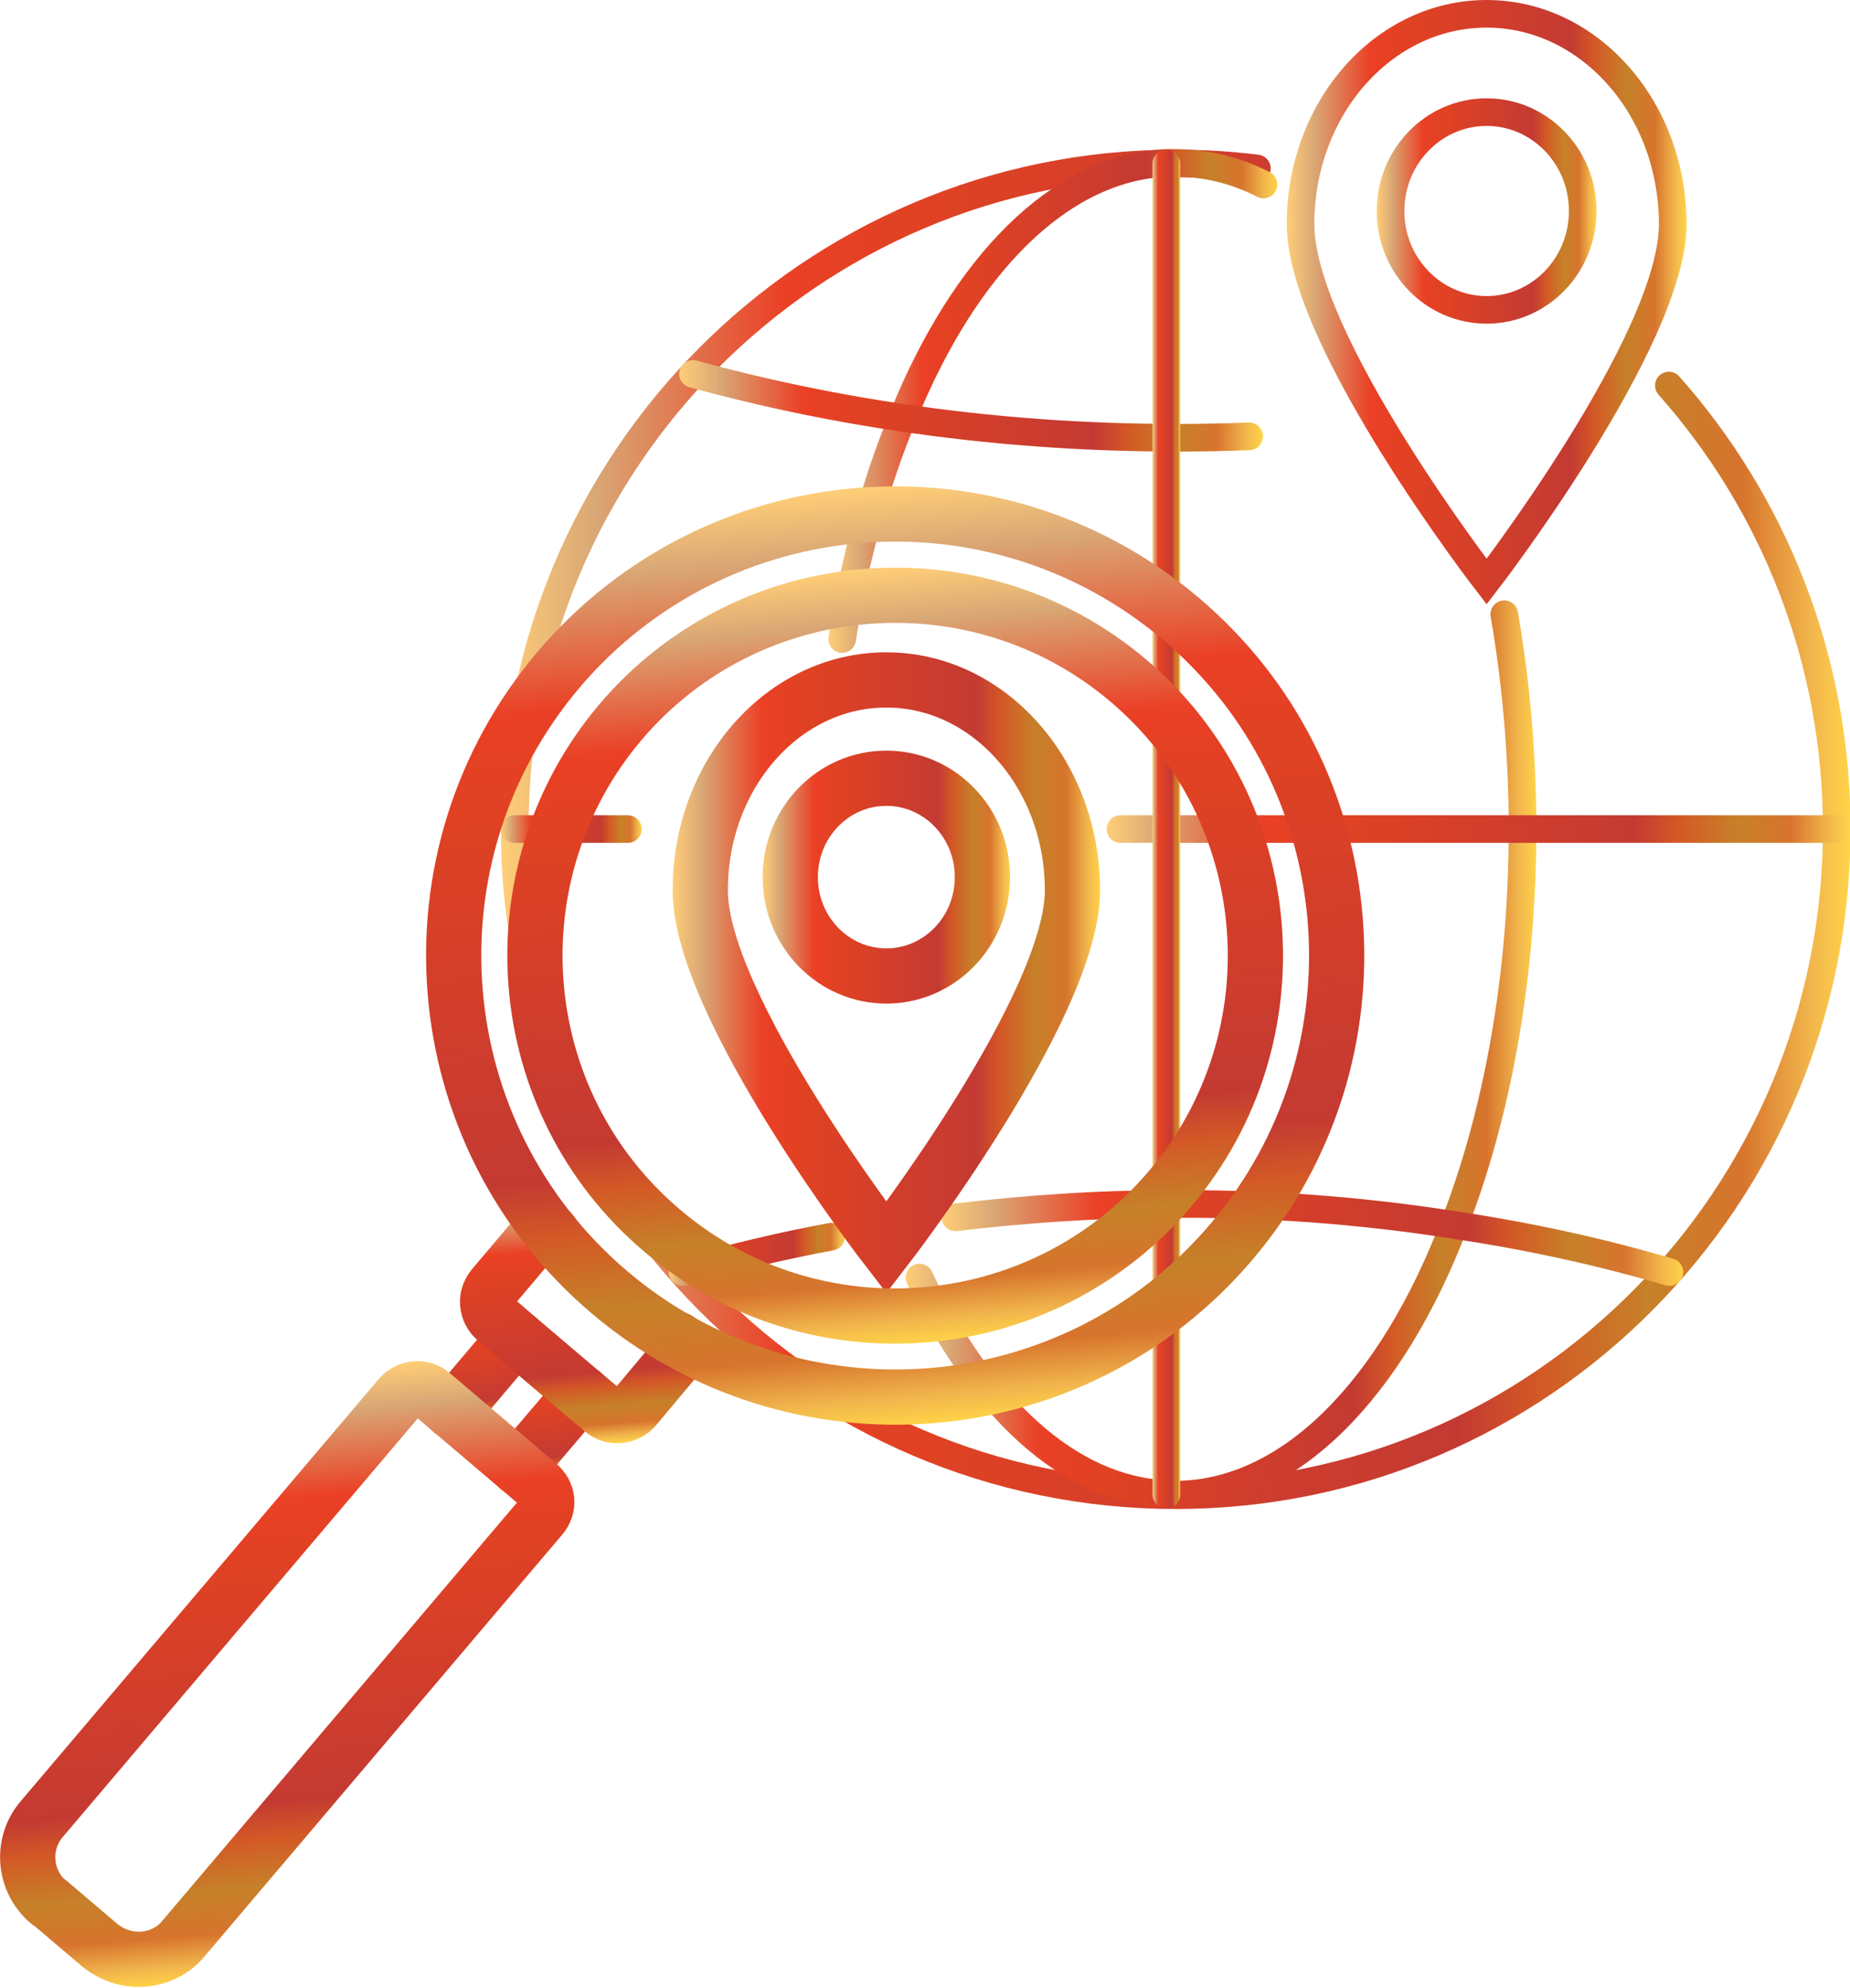 <?xml version="1.0" encoding="UTF-8"?><svg id="Layer_2" xmlns="http://www.w3.org/2000/svg" xmlns:xlink="http://www.w3.org/1999/xlink" viewBox="0 0 33.5 35.99"><defs><style>.cls-1{stroke:url(#New_Gradient_Swatch_4-11);}.cls-1,.cls-2,.cls-3,.cls-4,.cls-5,.cls-6,.cls-7,.cls-8,.cls-9,.cls-10,.cls-11,.cls-12,.cls-13,.cls-14,.cls-15,.cls-16,.cls-17,.cls-18,.cls-19{fill:none;stroke-linecap:round;}.cls-1,.cls-2,.cls-9,.cls-10,.cls-11,.cls-12,.cls-13,.cls-14,.cls-15,.cls-16,.cls-17,.cls-18,.cls-19{stroke-miterlimit:10;}.cls-1,.cls-2,.cls-9,.cls-12,.cls-13,.cls-14,.cls-15,.cls-16,.cls-17,.cls-18,.cls-19{stroke-width:.5px;}.cls-2{stroke:url(#New_Gradient_Swatch_4-10);}.cls-3{stroke:url(#New_Gradient_Swatch_4-14);}.cls-3,.cls-4,.cls-5,.cls-6,.cls-7,.cls-8{stroke-linejoin:round;}.cls-4{stroke:url(#New_Gradient_Swatch_4-15);}.cls-5{stroke:url(#New_Gradient_Swatch_4-17);}.cls-6{stroke:url(#New_Gradient_Swatch_4-16);}.cls-7{stroke:url(#New_Gradient_Swatch_4-19);}.cls-8{stroke:url(#New_Gradient_Swatch_4-18);}.cls-9{stroke:url(#New_Gradient_Swatch_4);}.cls-10{stroke:url(#New_Gradient_Swatch_4-12);}.cls-11{stroke:url(#New_Gradient_Swatch_4-13);}.cls-12{stroke:url(#New_Gradient_Swatch_4-7);}.cls-13{stroke:url(#New_Gradient_Swatch_4-2);}.cls-14{stroke:url(#New_Gradient_Swatch_4-5);}.cls-15{stroke:url(#New_Gradient_Swatch_4-8);}.cls-16{stroke:url(#New_Gradient_Swatch_4-6);}.cls-17{stroke:url(#New_Gradient_Swatch_4-9);}.cls-18{stroke:url(#New_Gradient_Swatch_4-4);}.cls-19{stroke:url(#New_Gradient_Swatch_4-3);}</style><linearGradient id="New_Gradient_Swatch_4" x1="9.07" y1="15.01" x2="33.5" y2="15.01" gradientUnits="userSpaceOnUse"><stop offset="0" stop-color="#ffce77"/><stop offset=".07" stop-color="#d9a775"/><stop offset=".21" stop-color="#ea4026"/><stop offset=".31" stop-color="#e04223"/><stop offset=".71" stop-color="#c43a32"/><stop offset=".77" stop-color="#d35926"/><stop offset=".85" stop-color="#c68129"/><stop offset=".92" stop-color="#d7742d"/><stop offset=".97" stop-color="#f1b54c"/><stop offset="1" stop-color="#ffd348"/></linearGradient><linearGradient id="New_Gradient_Swatch_4-2" x1="16.4" y1="19.09" x2="27.83" y2="19.09" xlink:href="#New_Gradient_Swatch_4"/><linearGradient id="New_Gradient_Swatch_4-3" x1="15" y1="7.27" x2="23.13" y2="7.27" xlink:href="#New_Gradient_Swatch_4"/><linearGradient id="New_Gradient_Swatch_4-4" x1="20.04" y1="15.01" y2="15.01" xlink:href="#New_Gradient_Swatch_4"/><linearGradient id="New_Gradient_Swatch_4-5" y1="15.01" x2="11.62" y2="15.01" xlink:href="#New_Gradient_Swatch_4"/><linearGradient id="New_Gradient_Swatch_4-6" x1="17.05" y1="22.42" x2="30.48" y2="22.42" xlink:href="#New_Gradient_Swatch_4"/><linearGradient id="New_Gradient_Swatch_4-7" x1="12.11" y1="22.71" x2="15.3" y2="22.71" xlink:href="#New_Gradient_Swatch_4"/><linearGradient id="New_Gradient_Swatch_4-8" x1="12.3" y1="7.35" x2="22.87" y2="7.35" xlink:href="#New_Gradient_Swatch_4"/><linearGradient id="New_Gradient_Swatch_4-9" x1="20.87" y1="15.01" x2="21.37" y2="15.01" xlink:href="#New_Gradient_Swatch_4"/><linearGradient id="New_Gradient_Swatch_4-10" x1="23.3" y1="5.47" x2="30.54" y2="5.47" xlink:href="#New_Gradient_Swatch_4"/><linearGradient id="New_Gradient_Swatch_4-11" x1="24.93" y1="3.82" x2="28.91" y2="3.82" xlink:href="#New_Gradient_Swatch_4"/><linearGradient id="New_Gradient_Swatch_4-12" x1="12.17" y1="17.61" x2="19.92" y2="17.61" xlink:href="#New_Gradient_Swatch_4"/><linearGradient id="New_Gradient_Swatch_4-13" x1="13.8" y1="15.89" x2="18.29" y2="15.89" xlink:href="#New_Gradient_Swatch_4"/><linearGradient id="New_Gradient_Swatch_4-14" x1="21.83" y1="34.17" x2="24.09" y2="34.17" gradientTransform="translate(40.94 -.81) rotate(85.29)" xlink:href="#New_Gradient_Swatch_4"/><linearGradient id="New_Gradient_Swatch_4-15" x1="22.94" y1="33.06" x2="25.2" y2="33.06" gradientTransform="translate(40.94 -.81) rotate(85.29)" xlink:href="#New_Gradient_Swatch_4"/><linearGradient id="New_Gradient_Swatch_4-16" x1="22.62" y1="38.18" x2="33.52" y2="38.18" gradientTransform="translate(40.94 -.81) rotate(85.29)" xlink:href="#New_Gradient_Swatch_4"/><linearGradient id="New_Gradient_Swatch_4-17" x1="19.88" y1="32.25" x2="24.4" y2="32.25" gradientTransform="translate(40.94 -.81) rotate(85.29)" xlink:href="#New_Gradient_Swatch_4"/><linearGradient id="New_Gradient_Swatch_4-18" x1="7.52" y1="26.12" x2="24.52" y2="26.12" gradientTransform="translate(40.94 -.81) rotate(85.29)" xlink:href="#New_Gradient_Swatch_4"/><linearGradient id="New_Gradient_Swatch_4-19" x1="9" y1="26.12" x2="23.04" y2="26.12" gradientTransform="translate(40.94 -.81) rotate(85.29)" xlink:href="#New_Gradient_Swatch_4"/></defs><g id="Layer_1-2"><g><g><path class="cls-9" d="m30.22,6.98c1.89,2.13,3.04,4.94,3.04,8.03,0,6.65-5.35,12.06-11.97,12.06s-11.97-5.4-11.97-12.06S14.68,2.96,21.29,2.96c.5,0,.99.03,1.47.09"/><path class="cls-13" d="m16.65,23.13c1.11,2.34,2.7,3.84,4.47,3.92.06.01.11.01.16.01,2.07,0,3.92-1.92,5.05-4.88.78-2.01,1.24-4.48,1.24-7.17,0-1.36-.12-2.67-.33-3.89"/><path class="cls-19" d="m22.88,3.34c-.51-.26-1.04-.39-1.6-.39-.06,0-.11,0-.16,0-1.94.09-3.66,1.86-4.77,4.6-.49,1.18-.87,2.55-1.1,4.02"/><polyline class="cls-18" points="20.29 15.01 21.12 15.01 27.58 15.01 33.25 15.01"/><line class="cls-14" x1="11.37" y1="15.01" x2="9.32" y2="15.01"/><path class="cls-16" d="m30.23,23.03h0c-1.26-.37-2.55-.65-3.88-.85-1.72-.27-3.47-.4-5.22-.38-1.28,0-2.56.09-3.83.24"/><path class="cls-12" d="m15.05,22.39c-.91.17-1.8.38-2.69.64h0"/><path class="cls-15" d="m12.55,6.77c3.24.89,6.67,1.26,10.07,1.13"/><polyline class="cls-17" points="21.12 2.96 21.12 2.96 21.12 27.06 21.12 27.06"/><path class="cls-2" d="m30.29,4.06c0,2.1-3.37,6.47-3.37,6.47,0,0-3.37-4.36-3.37-6.47s1.51-3.81,3.37-3.81,3.37,1.71,3.37,3.81Z"/><path class="cls-1" d="m28.66,3.82c0,.99-.78,1.79-1.74,1.79s-1.74-.8-1.74-1.79.78-1.79,1.74-1.79,1.74.8,1.74,1.79Z"/><path class="cls-10" d="m19.42,16.12c0,2.1-3.37,6.47-3.37,6.47,0,0-3.37-4.36-3.37-6.47s1.51-3.81,3.37-3.81,3.37,1.71,3.37,3.81Z"/><path class="cls-11" d="m17.79,15.88c0,.99-.78,1.79-1.74,1.79s-1.74-.8-1.74-1.79.78-1.79,1.74-1.79,1.74.8,1.74,1.79Z"/></g><g><g><line class="cls-3" x1="8.19" y1="25.56" x2="9.34" y2="24.2"/><line class="cls-4" x1="9.38" y1="26.57" x2="10.54" y2="25.21"/></g><path class="cls-6" d="m.88,34.44c-.45-.38-.51-1.06-.12-1.51l6.48-7.64c.15-.17.41-.2.58-.05l1.93,1.64c.08.07.14.17.15.28s-.03.22-.1.3l-6.48,7.64c-.18.22-.45.35-.73.37s-.56-.07-.78-.25l-.93-.79Z"/><path class="cls-5" d="m9.99,22.31l-.13-.11-.93,1.1c-.07.09-.11.19-.1.3s.06.22.15.29l.36.31,1.2,1.02.37.31c.17.15.43.13.59-.05l.92-1.1-.15-.13"/><g><path class="cls-8" d="m11.04,23.4c-3.37-2.86-3.78-7.9-.93-11.27,2.86-3.37,7.9-3.78,11.27-.93s3.78,7.9.93,11.27-7.9,3.78-11.27.93Z"/><path class="cls-7" d="m11.23,13.08c2.33-2.75,6.46-3.08,9.2-.76,2.75,2.33,3.08,6.46.76,9.2-2.33,2.75-6.46,3.09-9.2.76-2.75-2.33-3.08-6.45-.76-9.2Z"/></g></g></g></g></svg>